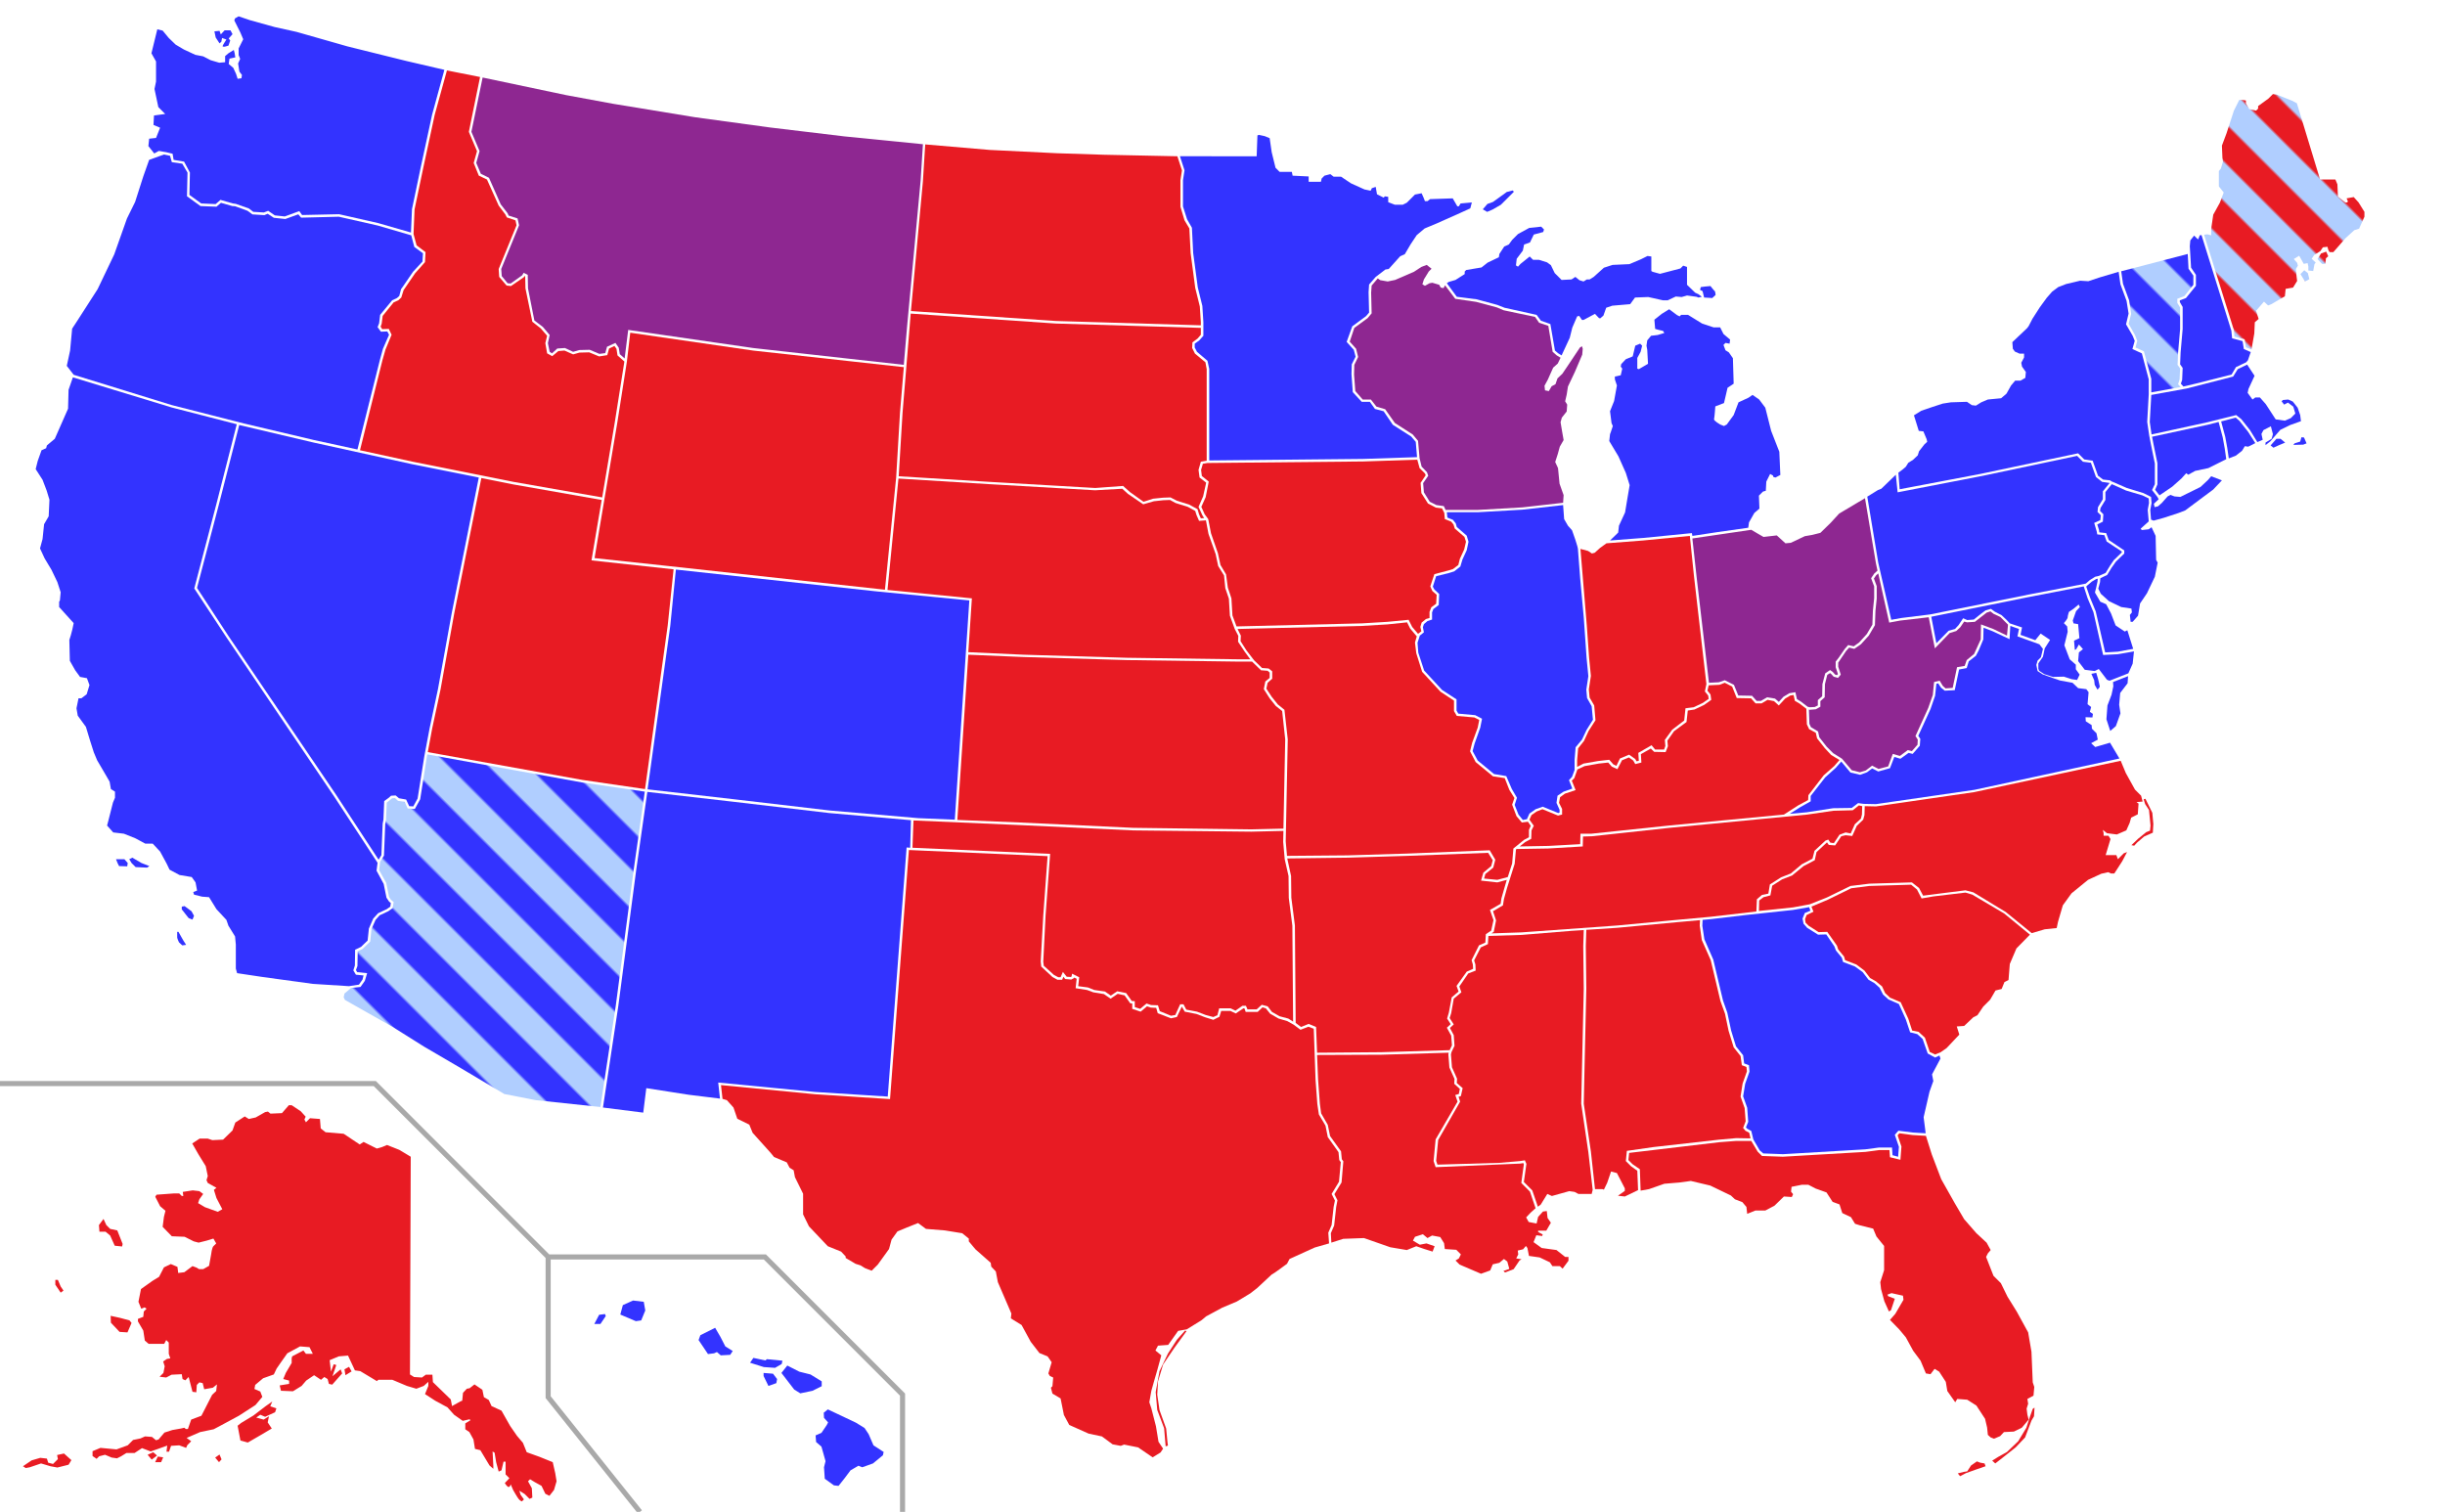 <svg width="959" height="593" xmlns="http://www.w3.org/2000/svg">
 <defs>
  <style type="text/css">/* Hide DC */
		#DC {
			display: none;
		}

		.dem {
			fill: #3333FF; <!-- Template:Democratic Party (US)/meta/color -->
		}
		.gop {
			fill: #E81B23; <!-- Template:Republican Party (US)/meta/color -->
		}
		.demind {
			fill: #B0CEFF; <!-- Template:Democratic Party (US)/meta/shading -->
		}
		.gopind {
			fill: #FFB6B6; <!-- Template:Republican Party (US)/meta/shading -->
		}
		.ind {
			fill: #33FF33;
		}
		.none {
			fill: #888888;
		}
		
		.dem.gop, .dem-gop, .gop-dem {
			fill: #8E2791; <!-- central color to .dem & .gop -->
		}

		/* Mixed States using patterns */
		
		.dem.demind, .dem-demind, .demind-dem {
			fill: url('#dem-demind');
		}
		
		.gop.demind, .gop-demind, .demind-gop {
			fill: url('#gop-demind');
		}
		
		.dem.gopind, .dem-gopind, .gopind-dem {
			fill: url('#dem-gopind');
		}
		
		.gop.gopind, .gop-gopind, .gopind-gop {
			fill: url('#gop-gopind');
		}
		
		.dem.ind, .dem-ind, .ind-dem {
			fill: url('#dem-ind');
		}
		
		.gop.ind, .gop-ind, .ind-gop {
			fill: url('#gop-ind');
		}
		
		.demind.ind, .demind-ind, .ind-demind {
			fill: url('#demind-ind');
		}
		
		.gopind.ind, .gopind-ind, .ind-gopind {
			fill: url('#gopind-ind');
		}
		
		.demind.gopind, .demind-gopind, .demind-gopind {
			fill: url('#demind-gopind');
		}
		
		.dem.none, .dem-none, .none-dem {
			fill: url('#dem-none');
		}
		
		.gop.none, .gop-none, .none-gop {
			fill: url('#gop-none');
		}
		
		.demind.none, .demind-none, .none-demind {
			fill: url('#demind-none');
		}
		
		.gopind.none, .gopind-none, .none-gopind {
			fill: url('#gopind-none');
		}
		
		.ind.none, .ind-none, .none-ind {
			fill: url('#ind-none');
		
		}</style>
  <!-- Plain fill pattern -->
  <pattern id="dem-demind" patternTransform="rotate(-45)" patternUnits="userSpaceOnUse" width="22" height="10">
   <rect x="0" y="0" width="11" height="10" class="dem" id="svg_1"/>
   <rect x="11" y="0" width="11" height="10" class="demind" id="svg_2"/>
  </pattern>
  <pattern id="gop-demind" patternTransform="rotate(-45)" patternUnits="userSpaceOnUse" width="22" height="10">
   <rect x="0" y="0" width="11" height="10" class="gop" id="svg_3"/>
   <rect x="11" y="0" width="11" height="10" class="demind" id="svg_4"/>
  </pattern>
  <pattern id="dem-gopind" patternTransform="rotate(-45)" patternUnits="userSpaceOnUse" width="22" height="10">
   <rect x="0" y="0" width="11" height="10" class="dem" id="svg_5"/>
   <rect x="11" y="0" width="11" height="10" class="gopind" id="svg_6"/>
  </pattern>
  <pattern id="gop-gopind" patternTransform="rotate(-45)" patternUnits="userSpaceOnUse" width="22" height="10">
   <rect x="0" y="0" width="11" height="10" class="gop" id="svg_7"/>
   <rect x="11" y="0" width="11" height="10" class="gopind" id="svg_8"/>
  </pattern>
  <pattern id="dem-ind" patternTransform="rotate(-45)" patternUnits="userSpaceOnUse" width="22" height="10">
   <rect x="0" y="0" width="11" height="10" class="dem" id="svg_9"/>
   <rect x="11" y="0" width="11" height="10" class="ind" id="svg_10"/>
  </pattern>
  <pattern id="gop-ind" patternTransform="rotate(-45)" patternUnits="userSpaceOnUse" width="22" height="10">
   <rect x="0" y="0" width="11" height="10" class="gop" id="svg_11"/>
   <rect x="11" y="0" width="11" height="10" class="ind" id="svg_12"/>
  </pattern>
  <pattern id="demind-ind" patternTransform="rotate(-45)" patternUnits="userSpaceOnUse" width="22" height="10">
   <rect x="0" y="0" width="11" height="10" class="demind" id="svg_13"/>
   <rect x="11" y="0" width="11" height="10" class="ind" id="svg_14"/>
  </pattern>
  <pattern id="gopind-ind" patternTransform="rotate(-45)" patternUnits="userSpaceOnUse" width="22" height="10">
   <rect x="0" y="0" width="11" height="10" class="gopind" id="svg_15"/>
   <rect x="11" y="0" width="11" height="10" class="ind" id="svg_16"/>
  </pattern>
  <pattern id="demind-gopind" patternTransform="rotate(-45)" patternUnits="userSpaceOnUse" width="22" height="10">
   <rect x="0" y="0" width="11" height="10" class="dem" id="svg_17"/>
   <rect x="11" y="0" width="11" height="10" class="demind" id="svg_18"/>
  </pattern>
  <pattern id="dem-none" patternTransform="rotate(-45)" patternUnits="userSpaceOnUse" width="22" height="10">
   <rect x="0" y="0" width="11" height="10" class="dem" id="svg_19"/>
   <rect x="11" y="0" width="11" height="10" class="none" id="svg_20"/>
  </pattern>
  <pattern id="gop-none" patternTransform="rotate(-45)" patternUnits="userSpaceOnUse" width="22" height="10">
   <rect x="0" y="0" width="11" height="10" class="gop" id="svg_21"/>
   <rect x="11" y="0" width="11" height="10" class="none" id="svg_22"/>
  </pattern>
  <pattern id="demind-none" patternTransform="rotate(-45)" patternUnits="userSpaceOnUse" width="22" height="10">
   <rect x="0" y="0" width="11" height="10" class="demind" id="svg_23"/>
   <rect x="11" y="0" width="11" height="10" class="nonr" id="svg_24"/>
  </pattern>
  <pattern id="gopind-none" patternTransform="rotate(-45)" patternUnits="userSpaceOnUse" width="22" height="10">
   <rect x="0" y="0" width="11" height="10" class="gopind" id="svg_25"/>
   <rect x="11" y="0" width="11" height="10" class="none" id="svg_26"/>
  </pattern>
  <pattern id="ind-none" patternTransform="rotate(-45)" patternUnits="userSpaceOnUse" width="22" height="10">
   <rect x="0" y="0" width="11" height="10" class="ind" id="svg_27"/>
   <rect x="11" y="0" width="11" height="10" class="none" id="svg_28"/>
  </pattern>
 </defs>
 <g>
  <title>background</title>
  <rect x="-1" y="-1" width="1280.667" height="792.667" id="canvas_background" fill="none"/>
 </g>
 <g>
  <title>Layer 1</title>
  <g id="outlines">
   <path id="AK" class="gop gop" d="m161.1,453.7l-0.3,85.4l1.6,1l3.1,0.2l1.5,-1.1l2.6,0l0.2,2.9l7,6.8l0.5,2.6l3.4,-1.9l0.6,-0.2l0.3,-3.1l1.5,-1.6l1.1,-0.2l1.9,-1.5l3.1,2.1l0.6,2.9l1.9,1.1l1.1,2.4l3.9,1.8l3.4,6l2.7,3.9l2.3,2.7l1.5,3.7l5,1.8l5.2,2.1l1,4.4l0.5,3.1l-1,3.4l-1.8,2.3l-1.6,-0.8l-1.5,-3.1l-2.7,-1.5l-1.8,-1.1l-0.8,0.8l1.5,2.7l0.2,3.7l-1.1,0.5l-1.9,-1.9l-2.1,-1.3l0.5,1.6l1.3,1.8l-0.8,0.8c0,0 -0.8,-0.3 -1.3,-1c-0.5,-0.6 -2.1,-3.4 -2.1,-3.4l-1,-2.3c0,0 -0.3,1.3 -1,1c-0.6,-0.3 -1.3,-1.5 -1.3,-1.5l1.8,-1.9l-1.5,-1.5l0,-5l-0.8,0l-0.8,3.4l-1.1,0.5l-1,-3.7l-0.6,-3.7l-0.8,-0.5l0.3,5.7l0,1.1l-1.5,-1.3l-3.6,-6l-2.1,-0.5l-0.6,-3.7l-1.6,-2.9l-1.6,-1.1l0,-2.3l2.1,-1.3l-0.5,-0.3l-2.6,0.6l-3.4,-2.4l-2.6,-2.9l-4.8,-2.6l-4,-2.6l1.3,-3.2l0,-1.6l-1.8,1.6l-2.9,1.1l-3.7,-1.1l-5.7,-2.4l-5.5,0l-0.6,0.5l-6.5,-3.9l-2.1,-0.3l-2.7,-5.8l-3.6,0.3l-3.6,1.5l0.5,4.5l1.1,-2.9l1,0.3l-1.5,4.4l3.2,-2.7l0.6,1.6l-3.9,4.4l-1.3,-0.3l-0.5,-1.9l-1.3,-0.8l-1.3,1.1l-2.7,-1.8l-3.1,2.1l-1.8,2.1l-3.4,2.1l-4.7,-0.2l-0.5,-2.1l3.7,-0.6l0,-1.3l-2.3,-0.6l1,-2.4l2.3,-3.9l0,-1.8l0.2,-0.8l4.4,-2.3l1,1.3l2.7,0l-1.3,-2.6l-3.7,-0.3l-5,2.7l-2.4,3.4l-1.8,2.6l-1.1,2.3l-4.2,1.5l-3.1,2.6l-0.3,1.6l2.3,1l0.8,2.1l-2.7,3.2l-6.5,4.2l-7.8,4.2l-2.1,1.1l-5.3,1.1l-5.3,2.3l1.8,1.3l-1.5,1.5l-0.5,1.1l-2.7,-1l-3.2,0.2l-0.8,2.3l-1,0l0.3,-2.4l-3.6,1.3l-2.9,1l-3.4,-1.3l-2.9,1.9l-3.2,0l-2.1,1.3l-1.6,0.8l-2.1,-0.3l-2.6,-1.1l-2.3,0.6l-1,1l-1.6,-1.1l0,-1.9l3.1,-1.3l6.3,0.6l4.4,-1.6l2.1,-2.1l2.9,-0.6l1.8,-0.8l2.7,0.2l1.6,1.3l1,-0.3l2.3,-2.7l3.1,-1l3.4,-0.6l1.3,-0.3l0.6,0.5l0.8,0l1.3,-3.7l4,-1.5l1.9,-3.7l2.3,-4.5l1.6,-1.5l0.3,-2.6l-1.6,1.3l-3.4,0.6l-0.6,-2.4l-1.3,-0.3l-1,1l-0.2,2.9l-1.5,-0.2l-1.5,-5.8l-1.3,1.3l-1.1,-0.5l-0.3,-1.9l-4,0.2l-2.1,1.1l-2.6,-0.3l1.5,-1.5l0.5,-2.6l-0.6,-1.9l1.5,-1l1.3,-0.2l-0.6,-1.8l0,-4.4l-1,-1l-0.8,1.5l-6.1,0l-1.5,-1.3l-0.6,-3.9l-2.1,-3.6l0,-1l2.1,-0.8l0.2,-2.1l1.1,-1.1l-0.8,-0.5l-1.3,0.5l-1.1,-2.7l1,-5l4.5,-3.2l2.6,-1.6l1.9,-3.7l2.7,-1.3l2.6,1.1l0.3,2.4l2.4,-0.3l3.2,-2.4l1.6,0.6l1,0.6l1.6,0l2.3,-1.3l0.8,-4.4c0,0 0.3,-2.9 1,-3.4c0.6,-0.5 1,-1 1,-1l-1.1,-1.9l-2.6,0.8l-3.2,0.8l-1.9,-0.5l-3.6,-1.8l-5,-0.2l-3.6,-3.7l0.5,-3.9l0.6,-2.4l-2.1,-1.8l-1.9,-3.7l0.5,-0.8l6.8,-0.5l2.1,0l1,1l0.6,0l-0.2,-1.6l3.9,-0.6l2.6,0.3l1.5,1.1l-1.5,2.1l-0.5,1.5l2.7,1.6l5,1.8l1.8,-1l-2.3,-4.4l-1,-3.2l1,-0.8l-3.4,-1.9l-0.5,-1.1l0.5,-1.6l-0.8,-3.9l-2.9,-4.7l-2.4,-4.2l2.9,-1.9l3.2,0l1.8,0.6l4.2,-0.2l3.7,-3.6l1.1,-3.1l3.7,-2.4l1.6,1l2.7,-0.6l3.7,-2.1l1.1,-0.2l1,0.8l4.5,-0.2l2.7,-3.1l1.1,0l3.6,2.4l1.9,2.1l-0.5,1.1l0.6,1.1l1.6,-1.6l3.9,0.3l0.3,3.7l1.9,1.5l7.1,0.6l6.3,4.2l1.5,-1l5.2,2.6l2.1,-0.6l1.9,-0.8l4.8,1.9l4.5,2.7zm-115.1,28.9l2.1,5.3l-0.2,1l-2.9,-0.3l-1.8,-4l-1.8,-1.5l-2.4,0l-0.2,-2.6l1.8,-2.4l1.1,2.4l1.5,1.5l2.8,0.6zm-2.6,33.5l3.7,0.8l3.7,1l0.8,1l-1.6,3.7l-3.1,-0.2l-3.4,-3.6l-0.1,-2.7zm-20.7,-14.1l1.1,2.6l1.1,1.6l-1.1,0.8l-2.1,-3.1l0,-1.9l1,0zm-13.7,73.1l3.4,-2.3l3.4,-1l2.6,0.3l0.5,1.6l1.9,0.5l1.9,-1.9l-0.3,-1.6l2.7,-0.6l2.9,2.6l-1.1,1.8l-4.4,1.1l-2.7,-0.5l-3.7,-1.1l-4.4,1.5l-1.6,0.3l-1.1,-0.7zm48.9,-4.5l1.6,1.9l2.1,-1.6l-1.5,-1.3l-2.2,1zm2.9,3l1.1,-2.3l2.1,0.3l-0.8,1.9l-2.4,0l0,0.1zm23.6,-1.9l1.5,1.8l1,-1.1l-0.8,-1.9l-1.7,1.2zm8.8,-12.5l1.1,5.8l2.9,0.8l5,-2.9l4.4,-2.6l-1.6,-2.4l0.5,-2.4l-2.1,1.3l-2.9,-0.8l1.6,-1.1l1.9,0.8l3.9,-1.8l0.5,-1.5l-2.4,-0.8l0.8,-1.9l-2.7,1.9l-4.7,3.6l-4.8,2.9l-1.4,1.1zm42.3,-19.8l2.4,-1.5l-1,-1.8l-1.8,1l0.4,2.3z"/>
   <path id="HI" class="dem dem" d="m233.1,519.3l1.9,-3.6l2.3,-0.3l0.3,0.8l-2.1,3.1l-2.4,0zm10.2,-3.7l6.1,2.6l2.1,-0.3l1.6,-3.9l-0.6,-3.4l-4.2,-0.5l-4,1.8l-1,3.7zm30.7,10l3.7,5.5l2.4,-0.3l1.1,-0.5l1.5,1.3l3.7,-0.2l1,-1.5l-2.9,-1.8l-1.9,-3.7l-2.1,-3.6l-5.8,2.9l-0.7,1.9zm20.2,8.9l1.3,-1.9l4.7,1l0.6,-0.5l6.1,0.6l-0.3,1.3l-2.6,1.5l-4.4,-0.3l-5.4,-1.7zm5.3,5.2l1.9,3.9l3.1,-1.1l0.3,-1.6l-1.6,-2.1l-3.7,-0.3l0,1.2zm7,-1.2l2.3,-2.9l4.7,2.4l4.4,1.1l4.4,2.7l0,1.9l-3.6,1.8l-4.8,1l-2.4,-1.5l-5,-6.5zm16.6,15.6l1.6,-1.3l3.4,1.6l7.6,3.6l3.4,2.1l1.6,2.4l1.9,4.4l4,2.6l-0.3,1.3l-3.9,3.2l-4.2,1.5l-1.5,-0.6l-3.1,1.8l-2.4,3.2l-2.3,2.9l-1.8,-0.2l-3.6,-2.6l-0.3,-4.5l0.6,-2.4l-1.6,-5.7l-2.1,-1.8l-0.2,-2.6l2.3,-1l2.1,-3.1l0.5,-1l-1.6,-1.8l-0.1,-2z"/>
   <path id="AL" class="gop gop" d="m628.5,466.4l0.6,0.2l1.3,-2.7l1.5,-4.4l2.3,0.6l3.1,6l0,1l-2.7,1.9l2.7,0.3l5.2,-2.5l-0.3,-7.6l-2.5,-1.8l-2,-2l0.4,-4l10.5,-1.5l25.7,-2.9l6.7,-0.6l5.6,0.1l-0.5,-2.2l-1.5,-0.8l-0.9,-1.1l1,-2.6l-0.4,-5.2l-1.6,-4.5l0.8,-5.1l1.7,-4.8l-0.2,-1.7l-1.8,-0.7l-0.5,-3.6l-2.7,-3.4l-2,-6.5l-1.4,-6.7l-1.8,-5l-3.8,-16l-3.5,-7.9l-0.8,-5.6l0.1,-2.2l-9,0.8l-23.4,2.2l-12.2,0.8l-0.2,6.4l0.2,16.7l-0.7,31l-0.3,14.1l2.8,18.8l1.6,14.7l2.9,0z"/>
   <path id="AR" class="gop gop" d="m587.3,346.1l-6.4,-0.7l0.9,-3.1l3.1,-2.6l0.6,-2.3l-1.8,-2.9l-31.9,1.2l-23.3,0.7l-23.6,0.3l1.5,6.9l0.1,8.5l1.4,10.9l0.3,38.2l2.1,1.6l3,-1.2l2.9,1.2l0.4,10.1l25.2,-0.2l26.8,-0.8l0.9,-1.9l-0.3,-3.8l-1.7,-3.1l1.5,-1.4l-1.4,-2.2l0.7,-2.4l1.1,-5.9l2.7,-2.3l-0.8,-2.2l4,-5.6l2.5,-1.1l-0.1,-1.7l-0.5,-1.7l2.9,-5.8l2.5,-1.1l0.2,-3.3l2.1,-1.4l0.9,-4.1l-1.4,-4l4.2,-2.4l0.3,-2.1l1.2,-4.2l0.9,-3.1l-3.7,1z"/>
   <path id="AZ" class="dem demind dem-demind" d="m135.1,389.7l-0.3,1.5l0.5,1l18.9,10.7l12.1,7.6l14.7,8.6l16.8,10l12.3,2.4l25.4,2.7l6,-39.6l7,-53.1l4.4,-31l-24.6,-3.6l-60.7,-11l-0.2,1.1l-2.6,16.5l-2.1,3.8l-2.8,-0.2l-1.2,-2.6l-2.6,-0.4l-1.2,-1.1l-1.1,0.1l-2.1,1.7l-0.3,6.8l-0.3,1.5l-0.5,12.5l-1.5,2.4l-0.4,3.3l2.8,5l1.1,5.5l0.7,1.1l1.1,0.9l-0.4,2.4l-1.7,1.2l-3.4,1.6l-1.6,1.8l-1.6,3.6l-0.5,4.9l-3,2.9l-1.9,0.9l-0.1,5.8l-0.6,1.6l0.5,0.8l3.9,0.4l-0.9,3l-1.7,2.4l-3.7,0.4l-2.6,2.2z"/>
   <path id="CA" class="dem dem" d="m122.7,385.9l-19.7,-2.7l-10,-1.5l-0.5,-1.8l0,-9.4l-0.3,-3.2l-2.6,-4.2l-0.8,-2.3l-3.9,-4.2l-2.9,-4.7l-2.7,-0.2l-3.2,-0.8l-0.3,-1l1.5,-0.6l-0.6,-3.2l-1.5,-2.1l-4.8,-0.8l-3.9,-2.1l-1.1,-2.3l-2.6,-4.8l-2.9,-3.1l-2.9,0l-3.9,-2.1l-4.5,-1.8l-4.2,-0.5l-2.4,-2.7l0.5,-1.9l1.8,-7.1l0.8,-1.9l0,-2.4l-1.6,-1l-0.5,-2.9l-1.5,-2.6l-3.4,-5.8l-1.3,-3.1l-1.5,-4.7l-1.6,-5.3l-3.2,-4.4l-0.5,-2.9l0.8,-3.9l1.1,0l2.1,-1.6l1.1,-3.6l-1,-2.7l-2.7,-0.5l-1.9,-2.6l-2.1,-3.7l-0.2,-8.2l0.6,-1.9l0.6,-2.3l0.5,-2.4l-5.7,-6.3l0,-2.1l0.3,-0.5l0.3,-3.2l-1.3,-4l-2.3,-4.8l-2.7,-4.5l-1.8,-3.9l1,-3.7l0.6,-5.8l1.8,-3.1l0.3,-6.5l-1.1,-3.6l-1.6,-4.2l-2.7,-4.2l0.8,-3.2l1.5,-4.2l1.8,-0.8l0.3,-1.1l3.1,-2.6l5.2,-11.8l0.2,-7.4l1.69,-4.9l38.69,11.8l25.6,6.6l-8,31.3l-8.67,33.1l12.63,19.2l42.16,62.3l17.1,26.1l-0.4,3.1l2.8,5.2l1.1,5.4l1,1.5l0.7,0.6l-0.2,1.4l-1.4,1l-3.4,1.6l-1.9,2.1l-1.7,3.9l-0.5,4.7l-2.6,2.5l-2.3,1.1l-0.1,6.2l-0.6,1.9l1,1.7l3,0.3l-0.4,1.6l-1.4,2l-3.9,0.6l-14.2,-0.9zm-73.9,-48.9l1.3,1.5l-0.2,1.3l-3.2,-0.1l-0.6,-1.2l-0.6,-1.5l3.3,0zm1.9,0l1.2,-0.6l3.6,2.1l3.1,1.2l-0.9,0.6l-4.5,-0.2l-1.6,-1.6l-0.9,-1.5zm20.7,19.8l1.8,2.3l0.8,1l1.5,0.6l0.6,-1.5l-1,-1.8l-2.7,-2l-1.1,0.2l0,1.2l0.1,0zm-1.4,8.7l1.8,3.2l1.2,1.9l-1.5,0.2l-1.3,-1.2c0,0 -0.7,-1.5 -0.7,-1.9c0,-0.4 0,-2.2 0,-2.2l0.5,0z"/>
   <path id="CO" class="dem dem" d="m380.2,235.5l-36,-3.5l-79.1,-8.6l-2.2,22.1l-7,50.4l-1.9,13.7l34,3.9l37.5,4.4l34.7,3l14.3,0.6l5.7,-86z"/>
   <path id="CT" class="dem dem" d="m852,190.9l3.6,-3.2l1.9,-2.1l0.8,0.6l2.7,-1.5l5.2,-1.1l7,-3.5l-0.6,-4.2l-0.8,-4.4l-1.6,-6l-4.3,1.1l-21.8,4.7l0.6,3.1l1.5,7.3l0,8.3l-0.9,2.1l1.7,2.2l5,-3.4z"/>
   <path id="DE" class="dem dem" d="m834.4,247.2l-1,0.5l-3.6,-2.4l-1.8,-4.7l-1.9,-3.6l-2.3,-1l-2.1,-3.6l0.5,-2l0.5,-2.3l0.1,-1.1l-0.6,0.1l-1.7,1l-2,1.7l-0.2,0.3l1.4,4.1l2.3,5.6l3.7,16.1l5,-0.3l6,-1.1l-2.3,-7.3z"/>
   <path id="FL" class="gop gop" d="m750.2,445.2l-5.2,-0.7l-0.7,0.8l1.5,4.4l-0.4,5.2l-4.1,-1l-0.2,-2.8l-4.1,0l-5.3,0.7l-32.4,1.9l-8.2,-0.3l-1.7,-1.7l-2.5,-4.2l-5.9,0l-6.6,0.5l-35.4,4.2l-0.3,2.8l1.6,1.6l2.9,2l0.3,8.4l3.3,-0.6l6,-2.1l6,-0.5l4.4,-0.6l7.6,1.8l8.1,3.9l1.6,1.5l2.9,1.1l1.6,1.9l0.3,2.7l3.2,-1.3l3.9,0l3.6,-1.9l3.7,-3.6l3.1,0.2l0.5,-1.1l-0.8,-1l0.2,-1.9l4,-0.8l2.6,0l2.9,1.5l4.2,1.5l2.4,3.7l2.7,1l1.1,3.4l3.4,1.6l1.6,2.6l1.9,0.6l5.2,1.3l1.3,3.1l3,3.7l0,9.5l-1.5,4.7l0.3,2.7l1.3,4.8l1.8,4l0.8,-0.5l1.5,-4.5l-2.6,-1l-0.3,-0.6l1.6,-0.6l4.5,1l0.2,1.6l-3.2,5.5l-2.1,2.4l3.6,3.7l2.6,3.1l2.9,5.3l2.9,3.9l2.1,5l1.8,0.3l1.6,-2.1l1.8,1.1l2.6,4l0.6,3.6l3.1,4.4l0.8,-1.3l3.9,0.3l3.6,2.3l3.4,5.2l0.8,3.4l0.3,2.9l1.1,1l1.3,0.5l2.4,-1l1.5,-1.6l3.9,-0.2l3.1,-1.5l2.7,-3.2l-0.5,-1.9l-0.3,-2.4l0.6,-1.9l-0.3,-1.9l2.4,-1.3l0.3,-3.4l-0.6,-1.8l-0.5,-12l-1.3,-7.6l-4.5,-8.2l-3.6,-5.8l-2.6,-5.3l-2.9,-2.9l-2.9,-7.4l0.7,-1.4l1.1,-1.3l-1.6,-2.9l-4,-3.7l-4.8,-5.5l-3.7,-6.3l-5.3,-9.4l-3.7,-9.7l-2.3,-7.3l-5.2,-0.3zm17.7,132.7l2.4,-0.6l1.3,-0.2l1.5,-2.3l2.3,-1.6l1.3,0.5l1.7,0.3l0.4,1.1l-3.5,1.2l-4.2,1.5l-2.3,1.2l-0.9,-1.1zm13.5,-5l1.2,1.1l2.7,-2.1l5.3,-4.2l3.7,-3.9l2.5,-6.6l1,-1.7l0.2,-3.4l-0.7,0.5l-1,2.8l-1.5,4.6l-3.2,5.3l-4.4,4.2l-3.4,1.9l-2.4,1.5z"/>
   <path id="GA" class="dem dem" d="m750.2,444.2l-5.6,-0.7l-1.4,1.6l1.6,4.7l-0.3,3.9l-2.2,-0.6l-0.2,-3l-5.2,0l-5.3,0.7l-32.3,1.9l-7.7,-0.3l-1.4,-1.2l-2.5,-4.3l-0.8,-3.3l-1.6,-0.9l-0.5,-0.5l0.9,-2.2l-0.4,-5.5l-1.6,-4.5l0.8,-4.9l1.7,-4.8l-0.2,-2.5l-1.9,-0.7l-0.4,-3.2l-2.8,-3.5l-1.9,-6.2l-1.5,-7l-1.7,-4.8l-3.8,-16l-3.5,-8l-0.8,-5.3l0.1,-2.3l3.3,-0.3l13.6,-1.6l18.6,-2l6.3,-1.1l0.5,1.4l-2.2,0.9l-0.9,2.2l0.4,2l1.4,1.6l4.3,2.7l3.2,-0.1l3.2,4.7l0.6,1.6l2.3,2.8l0.5,1.7l4.7,1.8l3,2.2l2.3,3l2.3,1.3l2,1.8l1.4,2.7l2.1,1.9l4.1,1.8l2.7,6l1.7,5.1l2.8,0.7l2.1,1.9l2,5.7l2.9,1.6l1.7,-0.8l0.4,1.2l-3.3,6.2l0.5,2.6l-1.5,4.2l-2.3,10l0.8,6.3l-5.1,-0.3z"/>
   <path id="IA" class="gop gop" d="m556.8,183.6l2.1,2.1l0.3,0.7l-2,3l0.3,4l2.6,4.1l3.1,1.6l2.4,0.3l0.9,1.8l0.2,2.4l2.5,1l0.9,1.1l0.5,1.6l3.8,3.3l0.6,1.9l-0.7,3l-1.7,3.7l-0.6,2.4l-2.1,1.6l-1.6,0.5l-5.7,1.5l-1.6,4.8l0.8,1.8l1.7,1.5l-0.2,3.5l-1.9,1.4l-0.7,1.8l0,2.4l-1.4,0.4l-1.7,1.4l-0.5,1.7l0.4,1.7l-1.3,1l-2.3,-2.7l-1.4,-2.8l-8.3,0.8l-10,0.6l-49.2,1.2l-1.6,-4.3l-0.4,-6.7l-1.4,-4.2l-0.7,-5.2l-2.2,-3.7l-1,-4.6l-2.7,-7.8l-1.1,-5.6l-1.4,-1.9l-1.3,-2.9l1.7,-3.8l1.2,-6.1l-2.7,-2.2l-0.3,-2.4l0.7,-2.4l1.8,-0.3l61.1,-0.6l21.2,-0.7l0.9,3.3z"/>
   <path id="ID" class="gop gop" d="m175.3,27.63l-4.8,17.41l-4.5,20.86l-3.4,16.22l-0.4,9.67l1.2,4.44l3.5,2.66l-0.2,3.91l-3.9,4.4l-4.5,6.6l-0.9,2.9l-1.2,1.1l-1.8,0.8l-4.3,5.3l-0.4,3.1l-0.4,1.1l0.6,1l2.6,-0.1l1.1,2.3l-2.4,5.8l-1.2,4.2l-8.8,35.3l20.7,4.5l39.5,7.9l34.8,6.1l4.9,-29.2l3.8,-24.1l-2.7,-2.4l-0.4,-2.6l-0.8,-1.1l-2.1,1l-0.7,2.6l-3.2,0.5l-3.9,-1.6l-3.8,0.1l-2.5,0.7l-3.4,-1.5l-2.4,0.2l-2.4,2l-2,-1.1l-0.7,-4l0.7,-2.9l-2.5,-2.9l-3.3,-2.6l-2.7,-13.1l-0.1,-4.7l-0.3,-0.1l-0.2,0.4l-5.1,3.5l-1.7,-0.2l-2.9,-3.4l-0.2,-3.1l7,-17.13l-0.4,-1.94l-3.4,-1.15l-0.6,-1.18l-2.6,-3.46l-4.6,-10.23l-3.2,-1.53l-2,-4.95l1.3,-4.63l-3.2,-7.58l4.4,-21.52l-13,-2.57z"/>
   <path id="IL" class="dem dem" d="m618.7,214.3l-0.8,-2.6l-1.3,-3.7l-1.6,-1.8l-1.5,-2.6l-0.4,-5.5l-15.9,1.8l-17.4,1l-12.3,0l0.2,2.1l2.2,0.9l1.1,1.4l0.4,1.4l3.9,3.4l0.7,2.4l-0.7,3.3l-1.7,3.7l-0.8,2.7l-2.4,1.9l-1.9,0.6l-5.2,1.3l-1.3,4.1l0.6,1.1l1.9,1.8l-0.2,4.3l-2.1,1.6l-0.5,1.3l0,2.8l-1.8,0.6l-1.4,1.2l-0.4,1.2l0.4,2l-1.6,1.3l-0.9,2.8l0.3,3.9l2.3,7l7,7.6l5.7,3.7l0,4.4l0.7,1.2l6.6,0.6l2.7,1.4l-0.7,3.5l-2.2,6.2l-0.8,3l2,3.7l6.4,5.3l4.8,0.8l2.2,5.1l2,3.4l-0.9,2.8l1.5,3.8l1.7,2.1l1.6,-0.3l1,-2.2l2.4,-1.7l2.8,-1l6.1,2.5l0.5,-0.2l0,-1.1l-1.2,-2.7l0.4,-2.8l2.4,-1.6l3.4,-1.2l-0.5,-1.3l-0.8,-2l1.2,-1.3l1,-2.7l0,-4l0.4,-4.9l2.5,-3l1.8,-3.8l2.5,-4l-0.5,-5.3l-1.8,-3.2l-0.3,-3.3l0.8,-5.3l-0.7,-7.2l-1.1,-15.8l-1.4,-15.3l-0.9,-11.7l-0.2,-0.9z"/>
   <path id="IN" class="gop gop" d="m622.9,216.1l1.5,1l1.1,-0.3l2.1,-1.9l2.5,-1.8l14.3,-1.1l18.4,-1.8l1.6,15.5l4.9,42.6l-0.6,2.9l1.3,1.6l0.2,1.3l-2.3,1.6l-3.6,1.7l-3.2,0.4l-0.5,4.8l-4.7,3.6l-2.9,4l0.2,2.4l-0.5,1.4l-3.5,0l-1.4,-1.7l-5.2,3l0.2,3.1l-0.9,0.2l-0.5,-0.9l-2.4,-1.7l-3.6,1.5l-1.4,2.9l-1.2,-0.6l-1.6,-1.8l-4.4,0.5l-5.7,1l-2.5,1.3l0,-2.6l0.4,-4.7l2.3,-2.9l1.8,-3.9l2.7,-4.2l-0.5,-5.8l-1.8,-3.1l-0.3,-3.2l0.8,-5.3l-0.7,-7.1l-0.9,-12.6l-2.5,-30.1l3,0.8z"/>
   <path id="KS" class="gop gop" d="m485.9,259.5l-43.8,-0.6l-40.6,-1.2l-21.7,-0.9l-4.3,64.8l24.3,1l44.7,2.1l46.3,0.6l12.6,-0.3l0.7,-35l-1.2,-11.1l-2.5,-2l-2.4,-3l-2.3,-3.6l0.6,-3l1.7,-1.4l0,-2.1l-0.8,-0.7l-2.6,-0.2l-3.5,-3.4l-5.2,0z"/>
   <path id="KY" class="gop gop" d="m607.2,331.8l12.6,-0.7l0.1,-4.1l4.3,0l30.4,-3.2l45.1,-4.3l5.6,-3.6l3.9,-2.1l0.1,-1.9l6,-7.8l4.1,-3.6l2.1,-2.4l-3.3,-2l-2.5,-2.7l-3,-3.8l-0.5,-2.2l-2.6,-1.4l-0.9,-1.9l-0.2,-6.1l-2.6,-2l-1.9,-1.1l-0.5,-2.3l-1.3,0.2l-2,1.2l-2.5,2.7l-1.9,-1.7l-2.5,-0.5l-2.4,1.4l-2.3,0l-1.8,-2l-5.6,-0.1l-1.8,-4.5l-2.9,-1.5l-2.1,0.8l-4.2,0.2l-0.5,2.1l1.2,1.5l0.3,2.1l-2.8,2l-3.8,1.8l-2.6,0.4l-0.5,4.5l-4.9,3.6l-2.6,3.7l0.2,2.2l-0.9,2.3l-4.5,-0.1l-1.3,-1.3l-3.9,2.2l0.2,3.3l-2.4,0.6l-0.8,-1.4l-1.7,-1.2l-2.7,1.1l-1.8,3.5l-2.2,-1l-1.4,-1.6l-3.7,0.4l-5.6,1l-2.8,1.3l-1.2,3.4l-1,1l1.5,3.7l-4.2,1.4l-1.9,1.4l-0.4,2.2l1.2,2.4l0,2.2l-1.6,0.4l-6.1,-2.5l-2.3,0.9l-2,1.4l-0.8,1.8l1.7,2.4l-0.9,1.8l-0.1,3.3l-2.4,1.3l-2.1,1.7l11.1,-0.2z"/>
   <path id="LA" class="gop gop" d="m526.9,485.9l8.1,-0.3l10.3,3.6l6.5,1.1l3.7,-1.5l3.2,1.1l3.2,1l0.8,-2.1l-3.2,-1.1l-2.6,0.5l-2.7,-1.6l0.8,-1.5l3.1,-1l1.8,1.5l1.8,-1l3.2,0.6l1.5,2.4l0.3,2.3l4.5,0.3l1.8,1.8l-0.8,1.6l-1.3,0.8l1.6,1.6l8.4,3.6l3.6,-1.3l1,-2.4l2.6,-0.6l1.8,-1.5l1.3,1l0.8,2.9l-2.3,0.8l0.6,0.6l3.4,-1.3l2.3,-3.4l0.8,-0.5l-2.1,-0.3l0.8,-1.6l-0.2,-1.5l2.1,-0.5l1.1,-1.3l0.6,0.8l0.6,3.1l4.2,0.6l4,1.9l1,1.5l2.9,0l1.1,1l2.3,-3.1l0,-1.5l-1.3,0l-3.4,-2.7l-5.8,-0.8l-3.2,-2.3l1.1,-2.7l2.3,0.3l0.2,-0.6l-1.8,-1l0,-0.5l3.2,0l1.8,-3.1l-1.3,-1.9l-0.3,-2.7l-1.5,0.2l-1.9,2.1l-0.6,2.6l-3.1,-0.6l-1,-1.8l1.8,-1.9l1.9,-1.7l-2.2,-6.5l-3.4,-3.4l1,-7.3l-0.2,-0.5l-1.3,0.2l-33.1,1.4l-0.8,-2.4l0.8,-8.5l8.6,-14.8l-0.9,-2.6l1.4,-0.4l0.4,-2l-2.2,-2l0.1,-1.9l-2,-4.5l-0.4,-5.1l0.1,-0.7l-26.4,0.8l-25.2,0.1l0.4,9.7l0.7,9.5l0.5,3.7l2.6,4.5l0.9,4.4l4.3,6l0.3,3.1l0.6,0.8l-0.7,8.3l-2.8,4.6l1.2,2.4l-0.5,2.6l-0.8,7.3l-1.3,3l0.2,3.7l4.7,-1.5z"/>
   <path id="MA" class="dem dem" d="m887.5,172.5l-0.5,-2.3l0.8,-1.5l2.9,-1.5l0.8,3.1l-0.5,1.8l-2.4,1.5l0,1l1.9,-1.5l3.9,-4.5l3.9,-1.9l4.2,-1.5l-0.3,-2.4l-1,-2.9l-1.9,-2.4l-1.8,-0.8l-2.1,0.2l-0.5,0.5l1,1.3l1.5,-0.8l2.1,1.6l0.8,2.7l-1.8,1.8l-2.3,1l-3.6,-0.5l-3.9,-6l-2.3,-2.6l-1.8,0l-1.1,0.8l-1.9,-2.6l0.3,-1.5l2.4,-5.2l-2.9,-4.4l-3.7,1.8l-1.8,2.9l-18.3,4.7l-13.8,2.5l-0.6,10.6l0.7,4.9l22,-4.8l11.2,-2.8l2,1.6l3.4,4.3l2.9,4.7l2.1,-0.9zm12.5,1.4l2.2,-0.7l0.5,-1.7l1,0.1l1,2.3l-1.3,0.5l-3.9,0.1l0.5,-0.6zm-9.4,0.8l2.3,-2.6l1.6,0l1.8,1.5l-2.4,1l-2.2,1l-1.1,-0.9z"/>
   <path id="MD" class="dem dem" d="m834.8,264.1l1.7,-3.8l0.5,-4.8l-6.3,1.1l-5.8,0.3l-3.8,-16.8l-2.3,-5.5l-1.5,-4.6l-22.2,4.3l-37.6,7.6l2,10.4l4.8,-4.9l2.5,-0.7l1.4,-1.5l1.8,-2.7l1.6,0.7l2.6,-0.2l2.6,-2.1l2,-1.5l2.1,-0.6l1.5,1.1l2.7,1.4l1.9,1.8l1.3,1.4l4.8,1.6l-0.6,2.9l5.8,2.1l2.1,-2.6l3.7,2.5l-2.1,3.3l-0.7,3.3l-1.8,2.6l0,2.1l0.3,0.8l2,1.3l3.4,1.1l4.3,-0.1l3.1,1l2.1,0.3l1,-2.1l-1.5,-2.1l0,-1.8l-2.4,-2.1l-2.1,-5.5l1.3,-5.3l-0.2,-2.1l-1.3,-1.3c0,0 1.5,-1.6 1.5,-2.3c0,-0.6 0.5,-2.1 0.5,-2.1l1.9,-1.3l1.9,-1.6l0.5,1l-1.5,1.6l-1.3,3.7l0.3,1.1l1.8,0.3l0.5,5.5l-2.1,1l0.3,3.6l0.5,-0.2l1.1,-1.9l1.6,1.8l-1.6,1.3l-0.3,3.4l2.6,3.4l3.9,0.5l1.6,-0.8l3.2,4.2l1,0.4l7.4,-2.9zm-14.5,0.2l1.1,2.5l0.2,1.8l1.1,1.9c0,0 0.9,-0.9 0.9,-1.2c0,-0.3 -0.7,-3.1 -0.7,-3.1l-0.7,-2.3l-1.9,0.4z"/>
   <path id="ME" class="gop demind gop-demind" d="m865.8,91.9l1.5,0.4l0,-2.6l0.8,-5.5l2.6,-4.7l1.5,-4l-1.9,-2.4l0,-6l0.8,-1l0.8,-2.7l-0.2,-1.5l-0.2,-4.8l1.8,-4.8l2.9,-8.9l2.1,-4.2l1.3,0l1.3,0.2l0,1.1l1.3,2.3l2.7,0.6l0.8,-0.8l0,-1l4,-2.9l1.8,-1.8l1.5,0.2l6,2.4l1.9,1l9.1,29.9l6,0l0.8,1.9l0.2,4.8l2.9,2.3l0.8,0l0.2,-0.5l-0.5,-1.1l2.8,-0.5l1.9,2.1l2.3,3.7l0,1.9l-2.1,4.7l-1.9,0.6l-3.4,3.1l-4.8,5.5c0,0 -0.6,0 -1.3,0c-0.6,0 -1,-2.1 -1,-2.1l-1.8,0.2l-1,1.5l-2.4,1.5l-1,1.5l1.6,1.5l-0.5,0.6l-0.5,2.7l-1.9,-0.2l0,-1.6l-0.3,-1.3l-1.5,0.3l-1.8,-3.2l-2.1,1.3l1.3,1.5l0.3,1.1l-0.8,1.3l0.3,3.1l0.2,1.6l-1.6,2.6l-2.9,0.5l-0.3,2.9l-5.3,3.1l-1.3,0.5l-1.6,-1.5l-3.1,3.6l1,3.2l-1.5,1.3l-0.2,4.4l-1.1,6.3l-2.2,-0.9l-0.5,-3.1l-4,-1.1l-0.2,-2.5l-11.7,-37.43l1.3,-0.17zm36.5,15.6l1.5,-1.5l1.4,1.1l0.6,2.4l-1.7,0.9l-1.8,-2.9zm6.7,-5.9l1.8,1.9c0,0 1.3,0.1 1.3,-0.2c0,-0.3 0.2,-2 0.2,-2l0.9,-0.8l-0.8,-1.8l-2,0.7l-1.4,2.2z"/>
   <path id="MI" class="dem dem" d="m644.5,211l19.1,-1.9l0.2,1.1l9.9,-1.5l12,-1.7l0.1,-0.6l0.2,-1.5l2.1,-3.7l2,-1.7l-0.2,-5.1l1.6,-1.6l1.1,-0.3l0.2,-3.6l1.5,-3l1.1,0.6l0.2,0.6l0.8,0.2l1.9,-1l-0.4,-9.1l-3.2,-8.2l-2.3,-9.1l-2.4,-3.2l-2.6,-1.8l-1.6,1.1l-3.9,1.8l-1.9,5l-2.7,3.7l-1.1,0.6l-1.5,-0.6c0,0 -2.6,-1.5 -2.4,-2.1c0.2,-0.6 0.5,-5 0.5,-5l3.4,-1.3l0.8,-3.4l0.6,-2.6l2.4,-1.6l-0.3,-10l-1.6,-2.3l-1.3,-0.8l-0.8,-2.1l0.8,-0.8l1.6,0.3l0.2,-1.6l-2.6,-2.2l-1.3,-2.6l-2.6,0l-4.5,-1.5l-5.5,-3.4l-2.7,0l-0.6,0.6l-1,-0.5l-3.1,-2.3l-2.9,1.8l-2.9,2.3l0.3,3.6l1,0.3l2.1,0.5l0.5,0.8l-2.6,0.8l-2.6,0.3l-1.5,1.8l-0.3,2.1l0.3,1.6l0.3,5.5l-3.6,2.1l-0.6,-0.2l0,-4.2l1.3,-2.4l0.6,-2.4l-0.8,-0.8l-1.9,0.8l-1,4.2l-2.7,1.1l-1.8,1.9l-0.2,1l0.6,0.8l-0.6,2.6l-2.3,0.5l0,1.1l0.8,2.4l-1.1,6.1l-1.6,4l0.6,4.7l0.5,1.1l-0.8,2.4l-0.3,0.8l-0.3,2.7l3.6,6l2.9,6.5l1.5,4.8l-0.8,4.7l-1,6l-2.4,5.2l-0.3,2.7l-3.2,3.1l13,-1zm-33.3,-72.4l-1.3,-1.1l-1.8,-10.4l-3.7,-1.3l-1.7,-2.3l-12.6,-2.8l-2.8,-1.1l-8.1,-2.2l-7.8,-1l-3.9,-5.3l0.7,-0.5l2.7,-0.8l3.6,-2.3l0,-1l0.6,-0.6l6,-1l2.4,-1.9l4.4,-2.1l0.2,-1.3l1.9,-2.9l1.8,-0.8l1.3,-1.8l2.3,-2.3l4.4,-2.4l4.7,-0.5l1.1,1.1l-0.3,1l-3.7,1l-1.5,3.1l-2.3,0.8l-0.5,2.4l-2.4,3.2l-0.3,2.6l0.8,0.5l1,-1.1l3.6,-2.9l1.3,1.3l2.3,0l3.2,1l1.5,1.1l1.5,3.1l2.7,2.7l3.9,-0.2l1.5,-1l1.6,1.3l1.6,0.5l1.3,-0.8l1.1,0l1.6,-1l4,-3.6l3.4,-1.1l6.6,-0.3l4.5,-1.9l2.6,-1.3l1.5,0.2l0,5.7l0.5,0.3l2.9,0.8l1.9,-0.5l6.1,-1.6l1.1,-1.1l1.5,0.5l0,7l3.2,3.1l1.3,0.6l1.3,1l-1.3,0.3l-0.8,-0.3l-3.7,-0.5l-2.1,0.6l-2.3,-0.2l-3.2,1.5l-1.8,0l-5.8,-1.3l-5.2,0.2l-1.9,2.6l-7,0.6l-2.4,0.8l-1.1,3.1l-1.3,1.1l-0.5,-0.2l-1.5,-1.6l-4.5,2.4l-0.6,0l-1.1,-1.6l-0.8,0.2l-1.9,4.4l-1,4l-3.2,6.9l-1.3,-0.8zm-29.6,-56.5l1.8,-2.1l2.2,-0.8l5.4,-3.9l2.3,-0.6l0.5,0.5l-5.1,5.1l-3.3,1.9l-2.1,0.9l-1.7,-1zm86.2,32.1l0.6,2.5l3.2,0.2l1.3,-1.2c0,0 -0.1,-1.5 -0.4,-1.6c-0.3,-0.2 -1.6,-1.9 -1.6,-1.9l-2.2,0.2l-1.6,0.2l-0.3,1.1l1,0.5z"/>
   <path id="MN" class="dem dem" d="m464.6,66.79l-0.6,3.91l0,10.27l1.6,5.03l1.9,3.32l0.5,9.93l1.8,13.45l1.8,7.3l0.4,6.4l0,5.3l-1.6,1.8l-1.8,1.3l0,1.5l0.9,1.7l4.1,3.5l0.7,3.2l0,35.9l60.3,-0.6l21.2,-0.7l-0.5,-6l-1.8,-2.1l-7.2,-4.6l-3.6,-5.3l-3.4,-0.9l-2,-2.8l-3.2,0l-3.5,-3.8l-0.5,-7l0.1,-3.9l1.5,-3l-0.7,-2.7l-2.8,-3.1l2.2,-6.1l5.4,-4l1.2,-1.4l-0.2,-8l0.2,-3l2.6,-3l3.8,-2.9l1.3,-0.2l4.5,-5l1.8,-0.8l2.3,-3.9l2.4,-3.6l3.1,-2.6l4.8,-2l9.2,-4.1l3.9,-1.8l0.6,-2.3l-4.4,0.4l-0.7,1.1l-0.6,0l-1.8,-3.1l-8.9,0.3l-1,0.8l-1,0l-0.5,-1.3l-0.8,-1.8l-2.6,0.5l-3.2,3.2l-1.6,0.8l-3.1,0l-2.6,-1l0,-2.1l-1.3,-0.2l-0.5,0.5l-2.6,-1.3l-0.5,-2.9l-1.5,0.5l-0.5,1l-2.4,-0.5l-5.3,-2.4l-3.9,-2.6l-2.9,0l-1.3,-1l-2.3,0.6l-1.1,1.1l-0.3,1.3l-4.8,0l0,-2.1l-6.3,-0.3l-0.3,-1.5l-4.8,0l-1.6,-1.6l-1.5,-6.1l-0.8,-5.5l-1.9,-0.8l-2.3,-0.5l-0.6,0.2l-0.3,8.2l-30.1,-0.03l1.8,5.52z"/>
   <path id="MO" class="gop gop" d="m593.1,338.7l0.5,-5.9l4.2,-3.4l1.9,-1l0,-2.9l0.7,-1.6l-1.1,-1.6l-2.4,0.3l-2.1,-2.5l-1.7,-4.5l0.9,-2.6l-2,-3.2l-1.8,-4.6l-4.6,-0.7l-6.8,-5.6l-2.2,-4.2l0.8,-3.3l2.2,-6l0.6,-3l-1.9,-1l-6.9,-0.6l-1.1,-1.9l0,-4.1l-5.3,-3.5l-7.2,-7.8l-2.3,-7.3l-0.5,-4.2l0.7,-2.4l-2.6,-3.1l-1.2,-2.4l-7.7,0.8l-10,0.6l-48.8,1.2l1.3,2.6l-0.1,2.2l2.3,3.6l3,3.9l3.1,3l2.6,0.2l1.4,1.1l0,2.9l-1.8,1.6l-0.5,2.3l2.1,3.2l2.4,3l2.6,2.1l1.3,11.6l-0.8,40l0.5,5.7l23.7,-0.2l23.3,-0.7l32.5,-1.3l2.2,3.7l-0.8,3.1l-3.1,2.5l-0.5,1.8l5.2,0.5l4.1,-1.1l1.7,-5.3z"/>
   <path id="MS" class="gop gop" d="m604.3,472.5l2.6,-4.2l1.8,0.8l6.8,-1.9l2.1,0.3l1.5,0.8l5.2,0l0.4,-1.6l-1.7,-14.8l-2.8,-19l1,-45.1l-0.2,-16.7l0.2,-6.3l-4.8,0.3l-19.6,1.6l-13,0.4l-0.2,3.2l-2.8,1.3l-2.6,5.1l0.5,1.6l0.1,2.4l-2.9,1.1l-3.5,5.1l0.8,2.3l-3,2.5l-1,5.7l-0.6,1.9l1.6,2.5l-1.5,1.4l1.5,2.8l0.3,4.2l-1.2,2.5l-0.2,0.9l0.4,5l2,4.5l-0.1,1.7l2.3,2l-0.7,3.1l-0.9,0.3l0.6,1.9l-8.6,15l-0.8,8.2l0.5,1.5l24.2,-0.7l8.2,-0.7l1.9,-0.3l0.6,1.4l-1,7.1l3.3,3.3l2.2,6.4l1.1,-0.8z"/>
   <path id="MT" class="dem gop dem-gop" d="m361.1,70.77l-5.3,57.13l-1.3,15.2l-59.1,-6.6l-49,-7.1l-1.4,11.2l-1.9,-1.7l-0.4,-2.5l-1.3,-1.9l-3.3,1.5l-0.7,2.5l-2.3,0.3l-3.8,-1.6l-4.1,0.1l-2.4,0.7l-3.2,-1.5l-3,0.2l-2.1,1.9l-0.9,-0.6l-0.7,-3.4l0.7,-3.2l-2.7,-3.2l-3.3,-2.5l-2.5,-12.6l-0.1,-5.3l-1.6,-0.8l-0.6,1l-4.5,3.2l-1.2,-0.1l-2.3,-2.8l-0.2,-2.8l7,-17.15l-0.6,-2.67l-3.5,-1.12l-0.4,-0.91l-2.7,-3.5l-4.6,-10.41l-3.2,-1.58l-1.8,-4.26l1.3,-4.63l-3.2,-7.57l4.4,-21.29l32.7,6.89l18.4,3.4l32.3,5.3l29.3,4l29.2,3.5l30.8,3.07l-0.9,14.2z"/>
   <path id="NC" class="gop gop" d="m786.7,357.7l-12.7,-7.7l-3.1,-0.8l-16.6,2.1l-1.6,-3l-2.8,-2.2l-16.7,0.5l-7.4,0.9l-9.2,4.5l-6.8,2.7l-6.5,1.2l-13.4,1.4l0.1,-4.1l1.7,-1.3l2.7,-0.7l0.7,-3.8l3.9,-2.5l3.9,-1.5l4.5,-3.7l4.4,-2.3l0.7,-3.2l4.1,-3.8l0.7,1l2.5,0.2l2.4,-3.6l1.7,-0.4l2.6,0.3l1.8,-4l2.5,-2.4l0.5,-1.8l0.1,-3.5l4.4,0.1l38.5,-5.6l57.5,-12.3l2,4.8l3.6,6.5l2.4,2.4l0.6,2.3l-2.4,0.2l0.8,0.6l-0.3,4.2l-2.6,1.3l-0.6,2.1l-1.3,2.9l-3.7,1.6l-2.4,-0.3l-1.5,-0.2l-1.6,-1.3l0.3,1.3l0,1l1.9,0l0.8,1.3l-1.9,6.3l4.2,0l0.6,1.6l2.3,-2.3l1.3,-0.5l-1.9,3.6l-3.1,4.8l-1.3,0l-1.1,-0.5l-2.7,0.6l-5.2,2.4l-6.5,5.3l-3.4,4.7l-1.9,6.5l-0.5,2.4l-4.7,0.5l-5.1,1.5l-10.2,-8.3zm49.3,-26.2l2.6,-2.5l3.2,-2.6l1.5,-0.6l0.2,-2l-0.6,-6.1l-1.5,-2.3l-0.6,-1.9l0.7,-0.2l2.7,5.5l0.4,4.4l-0.2,3.4l-3.4,1.5l-2.8,2.4l-1.1,1.2l-1.1,-0.2z"/>
   <path id="ND" class="gop gop" d="m471,126.4l-0.4,-6.2l-1.8,-7.3l-1.8,-13.61l-0.5,-9.7l-1.9,-3.18l-1.6,-5.32l0,-10.41l0.6,-3.85l-1.8,-5.54l-28.6,-0.59l-18.6,-0.6l-26.5,-1.3l-25.2,-2.16l-0.9,14.42l-4.7,50.94l56.8,3.9l56.9,1.7l0,-1.2z"/>
   <path id="NE" class="gop gop" d="m470.3,204.3l-1,-2.3l-0.5,-1.6l-2.9,-1.6l-4.8,-1.5l-2.2,-1.2l-2.6,0.1l-3.7,0.4l-4.2,1.2l-6,-4.1l-2.2,-2l-10.7,0.6l-41.5,-2.4l-35.6,-2.2l-4.3,43.7l33.1,3.3l-1.4,21.1l21.7,1l40.6,1.2l43.8,0.6l4.5,0l-2.2,-3l-2.6,-3.9l0.1,-2.3l-1.4,-2.7l-1.9,-5.2l-0.4,-6.7l-1.4,-4.1l-0.5,-5l-2.3,-3.7l-1,-4.7l-2.8,-7.9l-1,-5.3l-2.7,0.2z"/>
   <path id="NH" class="dem dem" d="m881.7,141.3l1.1,-3.2l-2.7,-1.2l-0.5,-3.1l-4.1,-1.1l-0.3,-3l-11.7,-37.48l-0.7,0.08l-0.6,1.6l-0.6,-0.5l-1,-1l-1.5,1.9l-0.2,2.29l0.5,8.41l1.9,2.8l0,4.3l-3.9,4.8l-2.4,0.9l0,0.7l1.1,1.9l0,8.6l-0.8,9.2l-0.2,4.7l1,1.4l-0.2,4.7l-0.5,1.5l1,1.1l5.1,-1.2l13.8,-3.5l1.7,-2.9l4,-1.9l0.7,-0.8z"/>
   <path id="NJ" class="dem dem" d="m823.7,228.3l0.1,-1.5l2.7,-1.3l1.7,-2.8l1.7,-2.4l3.3,-3.2l0,-1.2l-6.1,-4.1l-1,-2.7l-2.7,-0.3l-0.1,-0.9l-0.7,-2.2l2.2,-1.1l0.2,-2.9l-1.3,-1.3l0.2,-1.2l1.9,-3.1l0,-3.1l2.5,-3.1l5.6,2.5l6.4,1.9l2.5,1.2l0.1,1.8l-0.5,2.7l0.4,4.5l-2.1,1.9l-1.1,1l0.5,0.5l2.7,-0.3l1.1,-0.8l1.6,3.4l0.2,9.4l0.6,1.1l-1.1,5.5l-3.1,6.5l-2.7,4l-0.8,4.8l-2.1,2.4l-0.8,0l-0.3,-2.7l0.8,-1l-0.2,-1.5l-4,-0.6l-4.8,-2.3l-3.2,-2.9l-1,-2l0.7,-2.6z"/>
   <path id="NM" class="dem dem" d="m270.2,429.4l-16.7,-2.6l-1.2,9.6l-15.8,-2l6,-39.7l7,-53.2l4.4,-30.9l34,3.9l37.4,4.4l32,2.8l-0.3,10.8l-1.4,-0.1l-7.4,97.7l-28.4,-1.8l-38.1,-3.7l0.7,6.3l-12.2,-1.5z"/>
   <path id="NV" class="dem dem" d="m123.1,173.6l38.7,8.5l26,5.2l-10.6,53.1l-5.4,29.8l-3.3,15.5l-2.1,11.1l-2.6,16.4l-1.7,3.1l-1.6,-0.1l-1.2,-2.6l-2.8,-0.5l-1.3,-1.1l-1.8,0.1l-0.9,0.8l-1.8,1.3l-0.3,7.3l-0.3,1.5l-0.5,12.4l-1.1,1.8l-16.7,-25.5l-42.1,-62.1l-12.43,-19l8.55,-32.6l8.01,-31.3l29.27,6.9z"/>
   <path id="NY" class="dem dem" d="m843.4,200l0.5,-2.7l-0.2,-2.4l-3,-1.5l-6.5,-2l-6,-2.6l-0.6,-0.4l-2.7,-0.3l-2,-1.5l-2.1,-5.9l-3.3,-0.5l-2.4,-2.4l-38.4,8.1l-31.6,6l-0.5,-6.5l1.6,-1.2l1.3,-1.1l1,-1.6l1.8,-1.1l1.9,-1.8l0.5,-1.6l2.1,-2.7l1.1,-1l-0.2,-1l-1.3,-3.1l-1.8,-0.2l-1.9,-6.1l2.9,-1.8l4.4,-1.5l4,-1.3l3.2,-0.5l6.3,-0.2l1.9,1.3l1.6,0.2l2.1,-1.3l2.6,-1.1l5.2,-0.5l2.1,-1.8l1.8,-3.2l1.6,-1.9l2.1,0l1.9,-1.1l0.2,-2.3l-1.5,-2.1l-0.3,-1.5l1.1,-2.1l0,-1.5l-1.8,0l-1.8,-0.8l-0.8,-1.1l-0.2,-2.6l5.8,-5.5l0.6,-0.8l1.5,-2.9l2.9,-4.5l2.7,-3.7l2.1,-2.4l2.4,-1.8l3.1,-1.2l5.5,-1.3l3.2,0.2l4.5,-1.5l7.4,-2.2l0.7,4.9l2.4,6.5l0.8,5l-1,4.2l2.6,4.5l0.8,2l-0.9,3.2l3.7,1.7l2.7,10.2l0,5.8l-0.6,10.9l0.8,5.4l0.7,3.6l1.5,7.3l0,8.1l-1.1,2.3l2.1,2.7l0.5,0.9l-1.9,1.8l0.3,1.3l1.3,-0.3l1.5,-1.3l2.3,-2.6l1.1,-0.6l1.6,0.6l2.3,0.2l7.9,-3.9l2.9,-2.7l1.3,-1.5l4.2,1.6l-3.4,3.6l-3.9,2.9l-7.1,5.3l-2.6,1l-5.8,1.9l-4,1.1l-1,-0.4l-0.3,-3.8z"/>
   <path id="OH" class="dem gop dem-gop" d="m663.8,211.2l1.7,15.5l4.8,41.1l3.9,-0.2l2.3,-0.8l3.6,1.8l1.7,4.2l5.4,0.1l1.8,2l1.7,0l2.4,-1.4l3.1,0.5l1.5,1.3l1.8,-2l2.3,-1.4l2.4,-0.4l0.6,2.7l1.6,1l2.6,2l0.8,0.2l2,-0.1l1.2,-0.6l0,-2.1l1.7,-1.5l0.1,-4.8l1.1,-4.2l1.9,-1.3l1,0.7l1,1.1l0.7,0.2l0.4,-0.4l-0.9,-2.7l0,-2.2l1.1,-1.4l2.5,-3.6l1.3,-1.5l2.2,0.5l2.1,-1.5l3,-3.3l2.2,-3.7l0.2,-5.4l0.5,-5l0,-4.6l-1.2,-3.2l1.2,-1.8l1.3,-1.2l-0.6,-2.8l-4.3,-25.6l-6.2,3.7l-3.9,2.3l-3.4,3.7l-4,3.9l-3.2,0.8l-2.9,0.5l-5.5,2.6l-2.1,0.2l-3.4,-3.1l-5.2,0.6l-2.6,-1.5l-2.2,-1.3l-23.1,3.4z"/>
   <path id="OK" class="gop gop" d="m411.9,334.9l-1.8,24.3l-0.9,18l0.2,1.6l4,3.6l1.7,0.9l0.9,0l0.9,-2.1l1.5,1.9l1.6,0.1l0.3,-0.2l0.2,-1.1l2.8,1.4l-0.4,3.5l3.8,0.5l2.5,1l4.2,0.6l2.3,1.6l2.5,-1.7l3.5,0.7l2.2,3.1l1.2,0.1l0,2.3l2.1,0.7l2.5,-2.1l1.8,0.6l2.7,0.1l0.7,2.3l4.4,1.8l1.7,-0.3l1.9,-4.2l1.3,0l1.1,2.1l4.2,0.8l3.4,1.3l3,0.8l1.6,-0.7l0.7,-2.7l4.5,0l1.9,0.9l2.7,-1.9l1.4,0l0.6,1.4l3.6,0l2,-1.8l2.3,0.6l1.7,2.2l3,1.7l3.4,0.9l1.9,1.2l-0.3,-37.6l-1.4,-10.9l-0.1,-8.6l-1.5,-6.6l-0.6,-6.8l0.1,-4.3l-12.6,0.3l-46.3,-0.5l-44.7,-2.1l-41.5,-1.8l-0.4,10.7l54,2.4z"/>
   <path id="OR" class="dem dem" d="m67.44,158.9l28.24,7.2l27.52,6.5l17,3.7l8.8,-35.1l1.2,-4.4l2.4,-5.5l-0.7,-1.3l-2.5,0.1l-1.3,-1.8l0.6,-1.5l0.4,-3.3l4.7,-5.7l1.9,-0.9l0.9,-0.8l0.7,-2.7l0.8,-1.1l3.9,-5.7l3.7,-4l0.2,-3.26l-3.4,-2.49l-1.2,-4.55l-13.1,-3.83l-15.3,-3.47l-14.8,0.37l-1.1,-1.31l-5.1,1.84l-4.5,-0.48l-2.4,-1.58l-1.3,0.54l-4.68,-0.29l-1.96,-1.43l-4.84,-1.77l-1.1,-0.07l-4.45,-1.27l-1.76,1.52l-6.26,-0.24l-5.31,-3.85l0.21,-9.28l-2.05,-3.5l-4.1,-0.6l-0.7,-2.5l-2.4,-0.5l-5.8,2.1l-2.3,6.5l-3.2,10l-3.2,6.5l-5,14.1l-6.5,13.6l-8.1,12.6l-1.9,2.9l-0.8,8.6l-1.3,6l2.71,3.5l38.53,11.9z"/>
   <path id="PA" class="dem dem" d="m736.6,192.2l1.3,-0.5l5.7,-5.5l0.7,6.9l33.5,-6.5l36.9,-7.8l2.3,2.3l3.1,0.4l2,5.6l2.4,1.9l2.8,0.4l0.1,0.1l-2.6,3.2l0,3.1l-1.9,3.1l-0.2,1.9l1.3,1.3l-0.2,1.9l-2.4,1.1l1,3.4l0.2,1.1l2.8,0.3l0.9,2.5l5.9,3.9l0,0.4l-3.1,3l-1.5,2.2l-1.7,2.8l-2.7,1.2l-1.4,0.3l-2.1,1.3l-1.6,1.4l-22.4,4.3l-38.7,7.8l-11.3,1.4l-3.9,0.7l-5.1,-22.4l-4.3,-25.9l4.2,-2.6z"/>
   <path id="RI" class="dem dem" d="m873.6,175.7l-0.8,-4.4l-1.6,-6l5.7,-1.5l1.5,1.3l3.4,4.3l2.8,4.4l-2.8,1.4l-1.3,-0.2l-1.1,1.8l-2.4,1.9l-2.8,1.1l-0.6,-4.1z"/>
   <path id="SC" class="gop gop" d="m759,413.6l-2.1,-1l-1.9,-5.6l-2.5,-2.3l-2.5,-0.5l-1.5,-4.6l-3,-6.5l-4.2,-1.8l-1.9,-1.8l-1.2,-2.6l-2.4,-2l-2.3,-1.3l-2.2,-2.9l-3.2,-2.4l-4.4,-1.7l-0.4,-1.4l-2.3,-2.8l-0.5,-1.5l-3.8,-5.4l-3.4,0.1l-3.9,-2.5l-1.2,-1.2l-0.2,-1.4l0.6,-1.6l2.7,-1.3l-0.8,-2l6.4,-2.7l9.2,-4.5l7.1,-0.9l16.4,-0.5l2.3,1.9l1.8,3.5l4.6,-0.8l12.6,-1.5l2.7,0.8l12.5,7.4l10.1,8.3l-5.3,5.4l-2.6,6.1l-0.5,6.3l-1.6,0.8l-1.1,2.7l-2.4,0.6l-2.1,3.6l-2.7,2.7l-2.3,3.4l-1.6,0.8l-3.6,3.4l-2.9,0.2l1,3.2l-5,5.3l-2.3,1.6l-2.2,0.9z"/>
   <path id="SD" class="gop gop" d="m471,181.1l-0.9,3.2l0.4,3l2.6,2l-1.2,5.4l-1.8,4.1l1.5,3.3l0.7,1.1l-1.3,0.1l-0.7,-1.6l-0.6,-2l-3.3,-1.8l-4.8,-1.5l-2.5,-1.3l-2.9,0.1l-3.9,0.4l-3.8,1.2l-5.3,-3.8l-2.7,-2.4l-10.9,0.8l-41.5,-2.4l-35.6,-2.2l1.5,-24.8l2.8,-34l0.4,-5l56.9,3.9l56.9,1.7l0,2.7l-1.3,1.5l-2,1.5l-0.1,2.2l1.1,2.2l4.1,3.4l0.5,2.7l0,35.9l-2.3,0.4z"/>
   <path id="TN" class="gop gop" d="m670.8,359.6l-13.1,1.2l-23.3,2.2l-37.6,2.7l-11.8,0.4l0.9,-0.6l0.9,-4.5l-1.2,-3.6l3.9,-2.3l0.4,-2.5l1.2,-4.3l3,-9.5l0.5,-5.6l0.3,-0.2l12.3,-0.2l13.6,-0.8l0.1,-3.9l3.5,-0.1l30.4,-3.3l54,-5.2l10.3,-1.5l7.6,-0.2l2.4,-1.9l1.3,0.3l-0.1,3.3l-0.4,1.6l-2.4,2.2l-1.6,3.6l-2,-0.4l-2.4,0.9l-2.2,3.3l-1.4,-0.2l-0.8,-1.2l-1.1,0.4l-4.3,4l-0.8,3.1l-4.2,2.2l-4.3,3.6l-3.8,1.5l-4.4,2.8l-0.6,3.6l-2.5,0.5l-2,1.7l-0.2,4.8l-18.1,2.1z"/>
   <path id="TX" class="gop gop" d="m282.8,425.6l37,3.6l29.3,1.9l7.4,-97.7l54.4,2.4l-1.7,23.3l-1,18l0.2,2l4.4,4.1l2,1.1l1.8,0l0.5,-1.2l0.7,0.9l2.4,0.2l1.1,-0.6l0,-0.2l1,0.5l-0.4,3.7l4.5,0.7l2.4,0.9l4.2,0.7l2.6,1.8l2.8,-1.9l2.7,0.6l2.2,3.1l0.8,0.1l0,2.1l3.3,1.1l2.5,-2.1l1.5,0.5l2.1,0.1l0.6,2.1l5.2,2l2.3,-0.5l1.9,-4l0.1,0l1.1,1.9l4.6,0.9l3.4,1.3l3.2,1l2.4,-1.2l0.7,-2.3l3.6,0l2.1,1l3,-2l0.4,0l0.5,1.4l4.7,0l1.9,-1.8l1.3,0.4l1.7,2.1l3.3,1.9l3.4,1l2.5,1.4l2.7,2l3.1,-1.2l2.1,0.8l0.7,20l0.7,9.5l0.6,4.1l2.6,4.4l0.9,4.5l4.2,5.9l0.3,3.1l0.6,0.8l-0.7,7.7l-2.9,4.8l1.3,2.6l-0.5,2.4l-0.8,7.2l-1.3,3l0.3,4.2l-5.6,1.6l-9.9,4.5l-1,1.9l-2.6,1.9l-2.1,1.5l-1.3,0.8l-5.7,5.3l-2.7,2.1l-5.3,3.2l-5.7,2.4l-6.3,3.4l-1.8,1.5l-5.8,3.6l-3.4,0.6l-3.9,5.5l-4,0.3l-1,1.9l2.3,1.9l-1.5,5.5l-1.3,4.5l-1.1,3.9l-0.8,4.5l0.8,2.4l1.8,7l1,6.1l1.8,2.7l-1,1.5l-3.1,1.9l-5.7,-3.9l-5.5,-1.1l-1.3,0.5l-3.2,-0.6l-4.2,-3.1l-5.2,-1.1l-7.6,-3.4l-2.1,-3.9l-1.3,-6.5l-3.2,-1.9l-0.6,-2.3l0.6,-0.6l0.3,-3.4l-1.3,-0.6l-0.6,-1l1.3,-4.4l-1.6,-2.3l-3.2,-1.3l-3.4,-4.4l-3.6,-6.6l-4.2,-2.6l0.2,-1.9l-5.3,-12.3l-0.8,-4.2l-1.8,-1.9l-0.2,-1.5l-6,-5.3l-2.6,-3.1l0,-1.1l-2.6,-2.1l-6.8,-1.1l-7.4,-0.6l-3.1,-2.3l-4.5,1.8l-3.6,1.5l-2.3,3.2l-1,3.7l-4.4,6.1l-2.4,2.4l-2.6,-1l-1.8,-1.1l-1.9,-0.6l-3.9,-2.3l0,-0.6l-1.8,-1.9l-5.2,-2.1l-7.4,-7.8l-2.3,-4.7l0,-8.1l-3.2,-6.5l-0.5,-2.7l-1.6,-1l-1.1,-2.1l-5,-2.1l-1.3,-1.6l-7.1,-7.9l-1.3,-3.2l-4.7,-2.3l-1.5,-4.4l-2.6,-2.9l-1.7,-0.5l-0.6,-5.4zm174.4,141.7l-0.6,-7.1l-2.7,-7.2l-0.6,-7l1.5,-8.2l3.3,-6.9l3.5,-5.4l3.2,-3.6l0.6,0.2l-4.8,6.6l-4.4,6.5l-2,6.6l-0.3,5.2l0.9,6.1l2.6,7.2l0.5,5.2l0.2,1.5l-0.9,0.3z"/>
   <path id="UT" class="gop gop" d="m228.4,305.9l24.6,3.6l1.9,-13.7l7,-50.5l2.3,-22l-32.2,-3.5l2.2,-13.1l1.8,-10.6l-34.7,-6.1l-12.5,-2.5l-10.6,52.9l-5.4,30l-3.3,15.4l-1.7,9.2l60.6,10.9z"/>
   <path id="VA" class="dem dem" d="m834.7,265.2l-0.2,2.8l-2.9,3.8l-0.4,4.6l0.5,3.4l-1.8,5l-2.2,1.9l-1.5,-4.6l0.4,-5.4l1.6,-4.2l0.7,-3.3l-0.1,-1.7l5.9,-2.3zm-60.3,44.6l-38.6,5.6l-4.8,-0.1l-2.2,-0.3l-2.5,1.9l-7.3,0.1l-10.3,1.6l-6.7,0.6l4.1,-2.6l4.1,-2.3l0,-2.1l5.7,-7.3l4.1,-3.7l2.2,-2.5l3.6,4.3l3.8,0.9l2.7,-1l2,-1.5l2.4,1.2l4.6,-1.3l1.7,-4.4l2.4,0.7l3.2,-2.3l1.6,0.4l2.8,-3.2l0.2,-2.7l-0.8,-1.2l4.8,-10.5l1.8,-5.2l0.5,-4.7l0.7,-0.2l1.1,1.7l1.5,1.2l3.9,-0.2l1.7,-8.1l3,-0.6l0.8,-2.6l2.8,-2.2l1.1,-2.1l1.8,-4.3l0.1,-4.6l3.6,1.4l6.6,3.1l0.3,-5.2l3.4,1.2l-0.6,2.9l8.6,3.1l1.4,1.8l-0.8,3.3l-1.3,1.3l-0.5,1.7l0.5,2.4l2,1.3l3.9,1.4l2.9,1l4.9,0.9l2.2,2.1l3.2,0.4l0.9,1.2l-0.4,4.7l1.4,1.1l-0.5,1.9l1.2,0.8l-0.2,1.4l-2.7,-0.1l0.1,1.6l2.3,1.5l0.1,1.4l1.8,1.8l0.5,2.5l-2.6,1.4l1.6,1.5l5.8,-1.7l3.7,6.2l-56.9,12.3z"/>
   <path id="VT" class="dem demind dem-demind" d="m832.7,111.3l2.4,6.5l0.8,5.3l-1,3.9l2.5,4.4l0.9,2.3l-0.7,2.6l3.3,1.5l2.9,10.8l0,5.3l11.5,-2.1l-1,-1.1l0.6,-1.9l0.2,-4.3l-1,-1.4l0.2,-4.7l0.8,-9.3l0,-8.5l-1.1,-1.8l0,-1.6l2.8,-1.1l3.5,-4.4l0,-3.6l-1.9,-2.7l-0.3,-5.79l-26.1,6.79l0.7,4.9z"/>
   <path id="WA" class="dem dem" d="m74.5,67.7l-2.3,-4.3l-4.1,-0.7l-0.4,-2.4l-2.5,-0.6l-2.9,-0.5l-1.8,1l-2.3,-2.9l0.3,-2.9l2.7,-0.3l1.6,-4l-2.6,-1.1l0.2,-3.7l4.4,-0.6l-2.7,-2.7l-1.5,-7.1l0.6,-2.9l0,-7.9l-1.8,-3.2l2.3,-9.4l2.1,0.5l2.4,2.9l2.7,2.6l3.2,1.9l4.5,2.1l3.1,0.6l2.9,1.5l3.4,1l2.3,-0.2l0,-2.4l1.3,-1.1l2.1,-1.3l0.3,1.1l0.3,1.8l-2.3,0.5l-0.3,2.1l1.8,1.5l1.1,2.4l0.6,1.9l1.5,-0.2l0.2,-1.3l-1,-1.3l-0.5,-3.2l0.8,-1.8l-0.6,-1.5l0,-2.6l1.8,-3.6l-1.1,-2.6l-2.4,-4.8l0.3,-0.8l1.4,-0.8l4.4,1.5l9.7,2.7l8.6,1.9l20,5.7l23,5.7l15,3.49l-4.8,17.56l-4.5,20.83l-3.4,16.25l-0.4,9.18l0,0l-12.9,-3.72l-15.3,-3.47l-14.5,0.32l-1.1,-1.53l-5.7,2.09l-3.9,-0.42l-2.6,-1.79l-1.7,0.65l-4.15,-0.25l-1.72,-1.32l-5.16,-1.82l-1.18,-0.16l-4.8,-1.39l-1.92,1.65l-5.65,-0.25l-4.61,-3.35l0.19,-8.75zm9.6,-55.4l2,-0.2l0.5,1.4l1.5,-1.6l2.3,0l0.8,1.5l-1.5,1.7l0.6,0.8l-0.7,2l-1.4,0.4c0,0 -0.9,0.1 -0.9,-0.2c0,-0.3 1.5,-2.6 1.5,-2.6l-1.7,-0.6l-0.3,1.5l-0.7,0.6l-1.5,-2.3l-0.5,-2.4z"/>
   <path id="WI" class="dem gop dem-gop" d="m541.4,109.9l2.9,0.5l2.9,-0.6l7.4,-3.2l2.9,-1.9l2.1,-0.8l1.9,1.5l-1.1,1.1l-1.9,3.1l-0.6,1.9l1,0.6l1.8,-1l1.1,-0.2l2.7,0.8l0.6,1.1l1.1,0.2l0.6,-1.1l4,5.3l8.2,1.2l8.2,2.2l2.6,1.1l12.3,2.6l1.6,2.3l3.6,1.2l1.7,10.2l1.6,1.4l1.5,0.9l-1.1,2.3l-1.8,1.6l-2.1,4.7l-1.3,2.4l0.2,1.8l1.5,0.3l1.1,-1.9l1.5,-0.8l0.8,-2.3l1.9,-1.8l2.7,-4l4.2,-6.3l0.8,-0.5l0.3,1l-0.2,2.3l-2.9,6.8l-2.7,5.7l-0.5,3.2l-0.6,2.6l0.8,1.3l-0.2,2.7l-1.9,2.4l-0.5,1.8l0.6,3.6l0.6,3.4l-1.5,2.6l-0.8,2.9l-1,3.1l1.1,2.4l0.6,6.1l1.6,4.5l-0.2,3l-15.9,1.8l-17.5,1l-12.7,0l-0.7,-1.5l-2.9,-0.4l-2.6,-1.3l-2.3,-3.7l-0.3,-3.6l2,-2.9l-0.5,-1.4l-2.1,-2.2l-0.8,-3.3l-0.6,-6.8l-2.1,-2.5l-7,-4.5l-3.8,-5.4l-3.4,-1l-2.2,-2.8l-3.2,0l-2.9,-3.3l-0.5,-6.5l0.1,-3.8l1.5,-3.1l-0.8,-3.2l-2.5,-2.8l1.8,-5.4l5.2,-3.8l1.6,-1.9l-0.2,-8.1l0.2,-2.8l2.4,-2.8l1,0.7z"/>
   <path id="WV" class="dem gop dem-gop" d="m758.9,254.3l5.8,-6l2.6,-0.8l1.6,-1.5l1.5,-2.2l1.1,0.3l3.1,-0.2l4.6,-3.6l1.5,-0.5l1.3,1l2.6,1.2l3,3l-0.4,4.3l-5.4,-2.6l-4.8,-1.8l-0.1,5.9l-2.6,5.7l-2.9,2.4l-0.8,2.3l-3,0.5l-1.7,8.1l-2.8,0.2l-1.1,-1l-1.2,-2l-2.2,0.5l-0.5,5.1l-1.8,5.1l-5,11l0.9,1.4l-0.1,2l-2.2,2.5l-1.6,-0.4l-3.1,2.3l-2.8,-0.8l-1.8,4.9l-3.8,1l-2.5,-1.3l-2.5,1.9l-2.3,0.7l-3.2,-0.8l-3.8,-4.5l-3.5,-2.2l-2.5,-2.5l-2.9,-3.7l-0.5,-2.3l-2.8,-1.7l-0.6,-1.3l-0.2,-5.6l0.3,0.1l2.4,-0.2l1.8,-1l0,-2.2l1.7,-1.5l0.1,-5.2l0.9,-3.6l1.1,-0.7l0.4,0.3l1,1.1l1.7,0.5l1.1,-1.3l-1,-3.1l0,-1.6l3.1,-4.6l1.2,-1.3l2,0.5l2.6,-1.8l3.1,-3.4l2.4,-4.1l0.2,-5.6l0.5,-4.8l0,-4.9l-1.1,-3l0.9,-1.3l0.8,-0.7l4.3,19.3l4.3,-0.8l11.2,-1.3l2.4,12.2z"/>
   <path id="WY" class="gop gop" d="m353,161.9l-1.5,25.4l-4.4,44l-2.7,-0.3l-83.3,-9.1l-27.9,-3l2,-12l6.9,-41l3.8,-24.2l1.3,-11.2l48.2,7l59.1,6.5l-1.5,17.9z"/>
   <circle id="DC" class="dem" stroke="#FFFFFF" stroke-width="1.5" cx="801.3" cy="251.8" r="5"/>
  </g>
  <path id="frames" fill="none" stroke="#A9A9A9" stroke-width="2" d="m215,493l0,55l36,45m-251,-168l147,0l68,68l85,0l54,54l0,46"/>
 </g>
</svg>